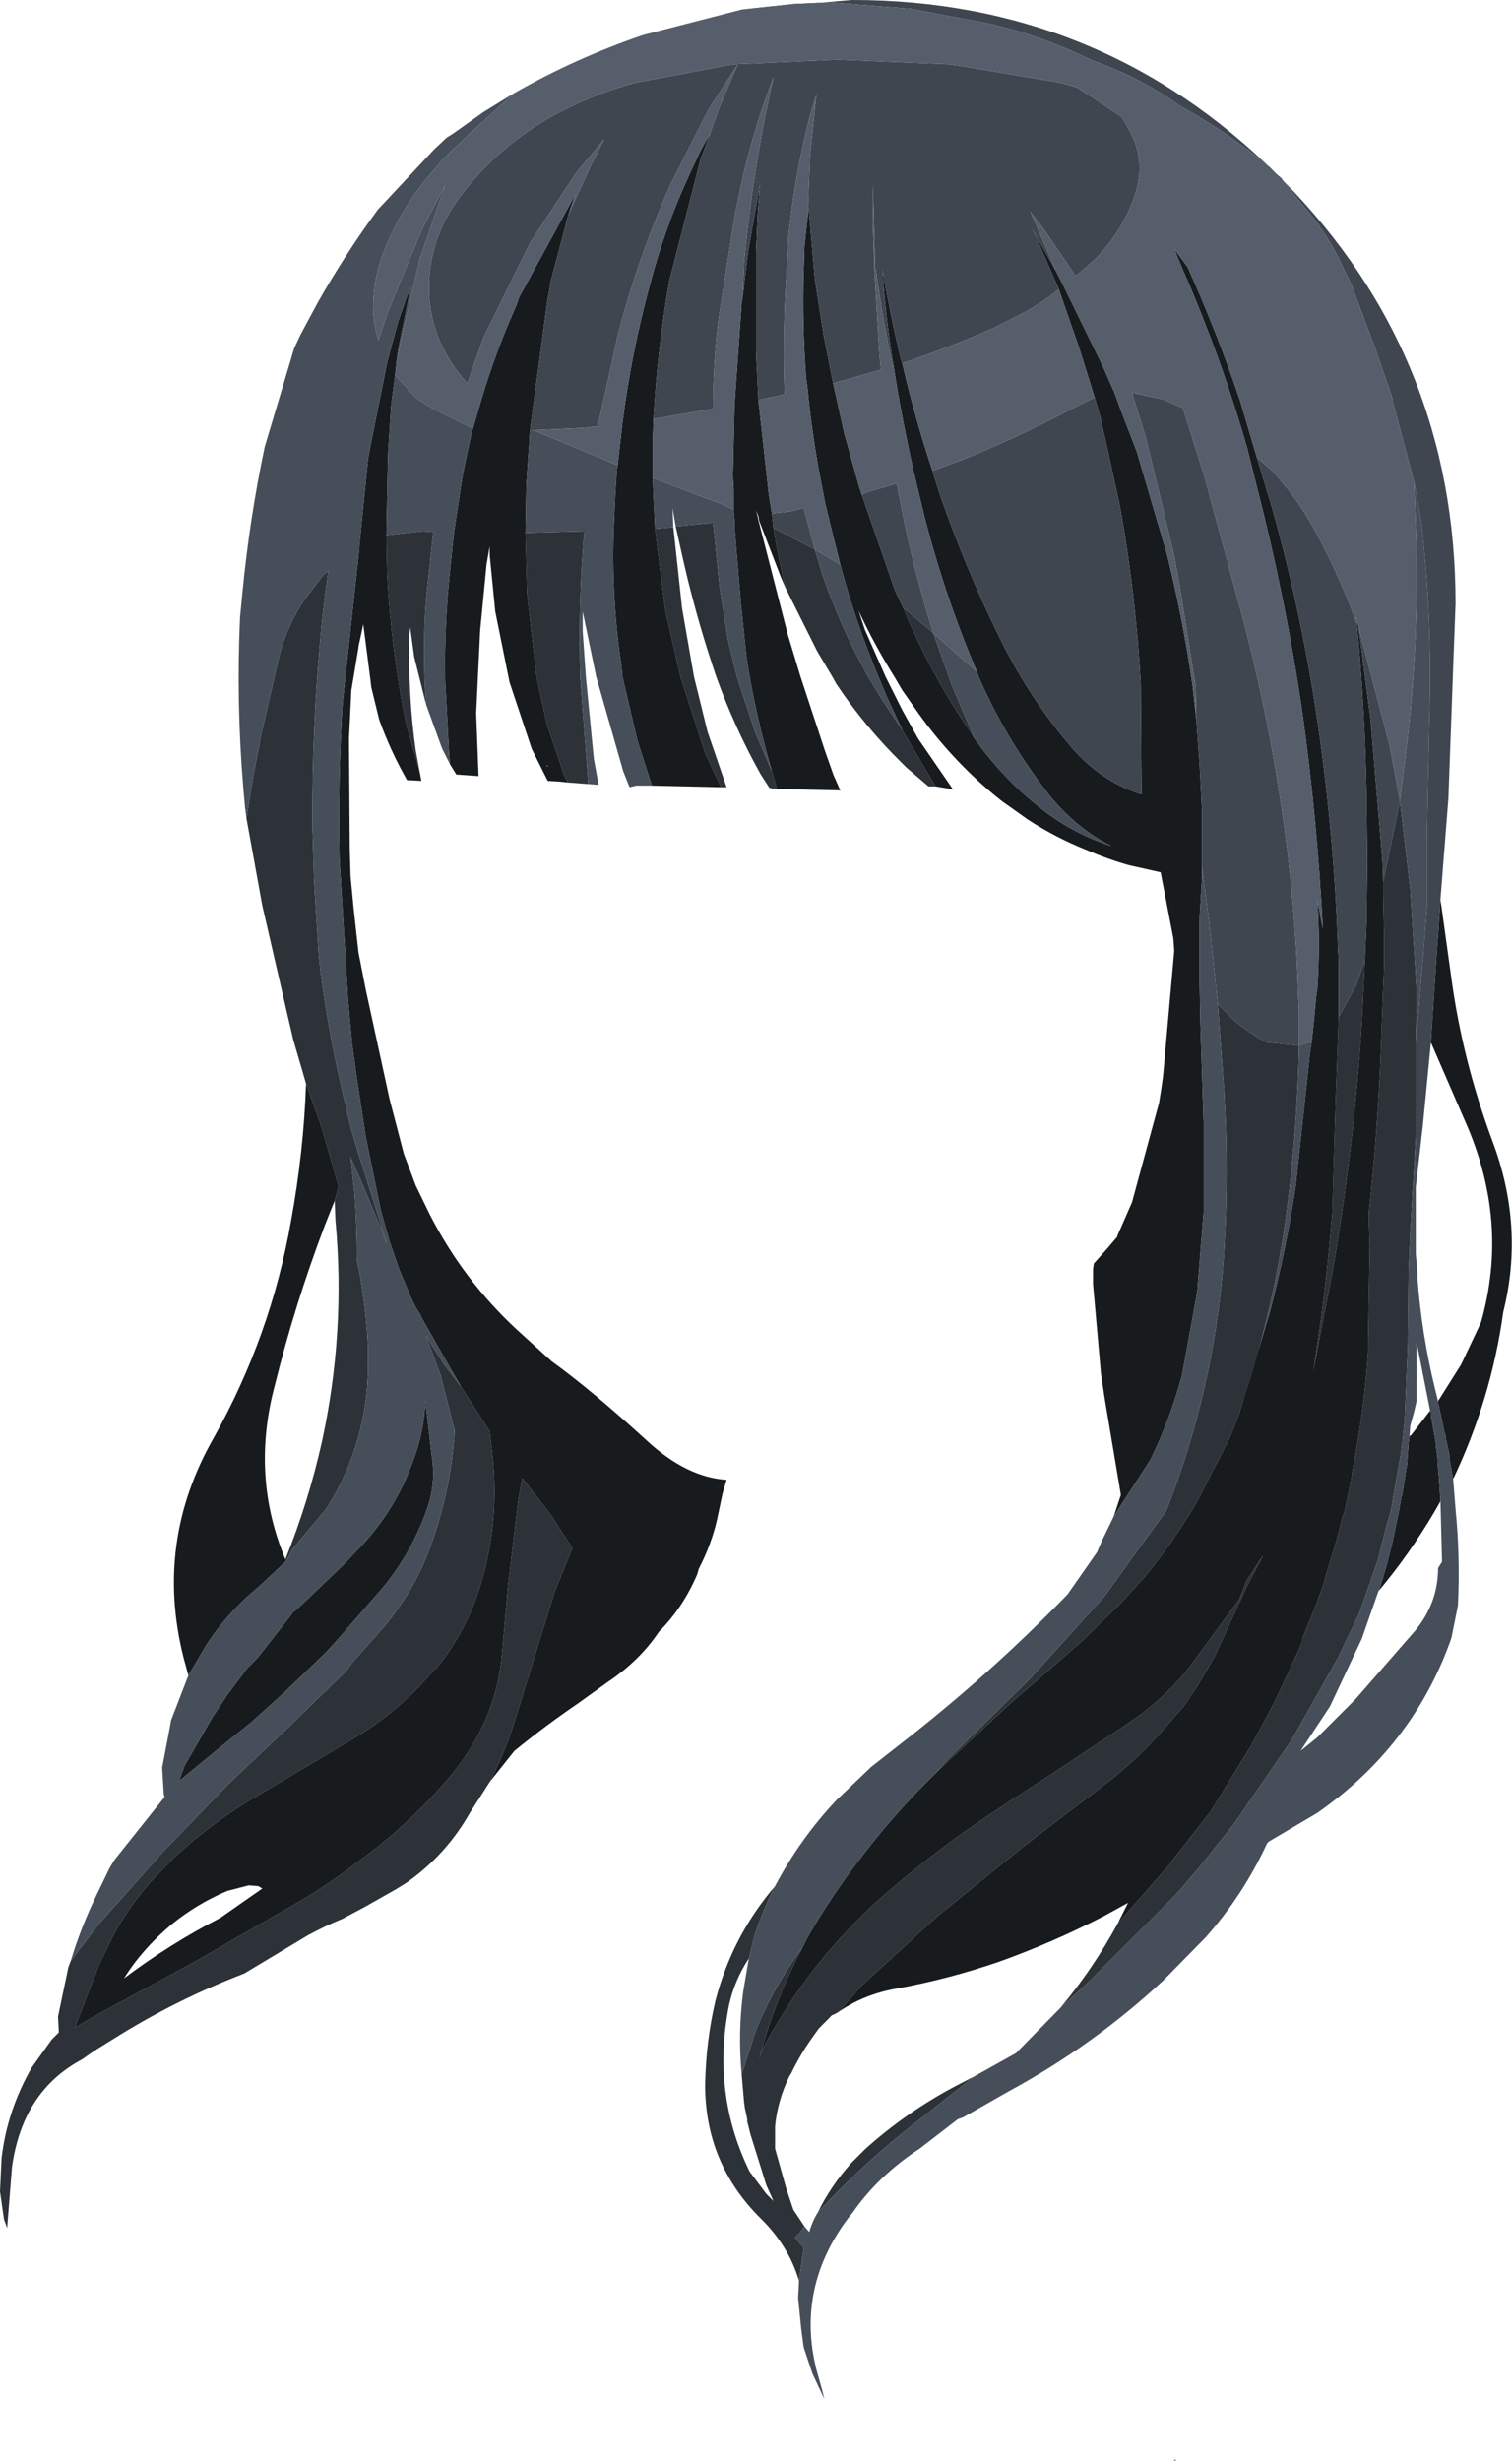 <?xml version="1.0" encoding="UTF-8" standalone="no"?>
<svg xmlns:xlink="http://www.w3.org/1999/xlink" height="154.75px" width="95.1px" xmlns="http://www.w3.org/2000/svg">
  <g transform="matrix(1.0, 0.0, 0.0, 1.0, 47.55, 77.35)">
    <path d="M26.4 77.3 L26.4 77.35 26.25 77.4 26.4 77.3" fill="#000000" fill-rule="evenodd" stroke="none"/>
    <path d="M41.5 -11.8 L41.5 -10.3 41.5 -5.85 41.15 0.2 41.05 2.45 41.0 7.2 40.8 11.95 40.65 13.35 40.6 13.65 40.55 14.15 40.3 15.5 40.05 16.95 39.95 17.6 39.65 18.6 39.1 20.8 38.7 21.9 38.65 22.1 37.9 24.2 37.7 24.6 36.6 26.9 33.7 32.05 30.05 37.35 27.85 40.1 26.7 41.45 25.9 42.3 21.0 47.2 19.15 48.9 Q21.2 46.45 22.75 43.6 L26.05 39.85 26.05 39.8 28.6 36.55 31.15 32.4 32.5 29.9 33.3 28.2 33.4 28.0 34.0 26.7 34.35 25.9 34.4 25.6 35.05 24.0 35.2 23.65 35.75 22.1 35.85 21.7 36.5 19.55 36.9 18.0 37.0 17.75 37.45 15.65 37.5 15.2 Q38.25 11.45 38.5 7.6 L38.5 7.0 38.6 1.05 38.55 -0.55 38.55 -1.15 Q39.1 -6.2 39.3 -11.3 L39.5 -16.55 39.5 -18.55 39.45 -21.15 39.45 -21.9 40.5 -27.0 41.15 -21.45 41.55 -15.15 41.55 -13.65 41.5 -11.8 M38.3 -17.0 L38.1 -12.95 Q37.6 -5.2 36.3 2.4 L35.05 8.85 Q35.85 3.9 36.25 -1.1 L36.45 -7.9 36.65 -13.4 37.75 -15.4 38.3 -17.0 M30.6 10.85 L30.35 11.65 29.8 13.05 27.75 17.05 Q26.3 19.55 24.45 21.8 L23.0 23.4 20.5 25.85 15.9 29.85 11.5 33.95 11.2 34.25 12.0 33.35 17.2 28.25 21.9 23.05 25.8 17.65 Q27.1 14.4 27.95 10.95 29.15 6.2 29.45 1.25 29.75 -3.7 29.45 -8.7 L29.05 -14.2 29.95 -13.3 Q30.8 -12.55 31.85 -11.95 L32.15 -11.8 34.15 -11.6 Q34.05 -6.45 33.4 -1.35 32.6 4.85 30.6 10.85 M3.2 44.55 L2.75 45.45 Q1.1 48.65 0.2 52.1 L0.4 51.5 Q1.85 48.8 3.75 46.35 5.65 43.95 7.95 41.9 10.55 39.65 13.3 37.7 15.85 35.95 18.45 34.3 L23.35 31.05 Q25.25 29.8 26.75 28.1 L27.25 27.5 30.4 23.2 30.85 22.05 31.9 20.45 30.9 22.35 28.85 26.8 27.75 28.7 26.9 29.95 25.8 31.2 Q24.05 33.25 21.95 34.85 L16.9 38.7 11.4 43.15 6.7 47.45 5.2 49.15 4.95 49.3 Q4.75 49.35 4.65 49.5 L4.2 49.95 4.15 50.0 3.95 50.2 3.45 50.9 Q2.75 51.9 2.2 53.05 L2.1 53.2 Q1.35 54.75 1.2 56.35 L1.2 57.75 1.9 60.25 2.35 61.6 3.05 62.65 2.7 63.1 2.45 63.35 3.0 64.0 2.7 66.05 Q2.05 63.85 0.25 62.1 -3.2 58.65 -3.2 53.75 -3.15 51.0 -2.55 48.45 -1.5 44.4 1.2 41.25 0.5 42.6 0.0 44.1 L-0.1 44.4 -0.45 45.8 Q-1.35 47.15 -1.7 48.75 -2.8 54.3 -0.4 59.2 L0.65 60.6 1.1 61.05 0.65 60.05 -0.35 56.85 -0.55 56.05 -0.55 55.9 -0.7 55.2 -0.75 54.85 -0.9 53.1 0.0 50.3 Q1.1 47.6 2.9 45.15 L3.2 44.55 M11.3 -27.9 L10.85 -27.9 9.45 -29.1 9.2 -29.35 Q6.85 -31.65 5.05 -34.35 L4.8 -34.8 3.85 -36.4 1.85 -40.4 Q1.4 -42.25 1.1 -44.15 L3.7 -42.8 4.2 -41.15 Q5.35 -37.85 7.05 -34.8 L7.9 -33.4 9.2 -31.45 9.25 -31.35 11.3 -27.9 M0.95 -27.8 L0.85 -27.8 0.3 -28.65 Q-1.35 -31.6 -2.5 -34.8 L-2.7 -35.4 Q-3.85 -38.85 -4.65 -42.45 L-5.05 -44.25 -2.95 -44.45 -2.7 -44.5 -2.3 -40.5 -1.75 -37.05 -1.2 -34.8 -0.05 -31.3 1.0 -28.85 1.3 -27.8 0.95 -27.8 M-5.2 -44.2 L-4.65 -39.1 -3.9 -34.8 -3.05 -31.35 -1.85 -27.85 -2.2 -27.85 -3.2 -30.0 -4.75 -34.8 -5.7 -38.95 -6.35 -44.1 -5.2 -44.2 M-10.55 -28.05 L-11.85 -28.15 -11.85 -28.2 -11.9 -28.3 -12.1 -28.65 -12.1 -28.7 -12.25 -29.15 -13.15 -31.8 -13.8 -34.8 -14.4 -40.05 -14.5 -43.85 -10.8 -43.95 Q-11.2 -39.35 -11.05 -34.8 L-11.05 -34.7 -10.6 -28.75 -10.55 -28.15 -10.55 -28.05 M-20.75 -33.05 L-21.5 -36.05 -21.75 -37.9 -21.8 -37.45 Q-21.9 -33.7 -21.4 -30.15 L-21.15 -28.8 -22.0 -31.8 Q-22.95 -36.5 -23.2 -41.25 L-23.25 -43.7 -20.95 -43.95 -20.3 -43.9 -20.75 -39.7 Q-21.0 -36.35 -20.75 -33.05 M-16.75 34.7 L-18.0 36.65 Q-19.5 39.3 -22.0 41.05 L-22.65 41.45 -24.5 42.5 -26.0 43.3 Q-27.1 43.75 -28.2 44.35 L-32.2 46.75 Q-36.25 48.3 -40.0 50.6 L-41.45 51.5 -41.9 51.8 -42.4 52.15 Q-46.15 54.15 -46.8 58.95 L-47.1 62.75 -47.3 62.2 -47.55 60.45 -47.45 58.35 Q-47.1 55.35 -45.55 52.65 L-44.3 50.9 -43.85 50.45 -43.9 49.45 -43.25 46.35 -43.1 45.95 -41.3 43.6 -37.3 39.1 -33.2 34.85 -31.3 33.05 -30.4 32.2 -29.55 31.4 -25.75 27.7 -25.35 27.15 -23.35 24.9 Q-21.3 22.4 -20.3 19.4 -19.15 16.05 -18.95 12.6 L-19.85 9.1 -20.75 6.65 -19.65 8.4 -19.2 9.0 -18.55 9.85 -16.75 12.65 -16.55 14.4 Q-16.2 18.05 -17.1 21.5 -17.95 24.9 -20.1 27.55 L-20.2 27.6 Q-22.4 30.25 -25.45 32.05 L-31.25 35.5 Q-34.1 37.15 -36.55 39.4 L-37.95 40.85 Q-39.5 42.55 -40.55 44.6 L-41.3 46.15 -42.85 50.15 -41.65 49.45 -35.2 45.95 -29.3 42.55 Q-27.15 41.35 -25.15 39.8 -22.0 37.55 -19.5 34.65 -17.9 32.85 -16.95 30.65 -16.2 28.85 -16.0 26.9 L-15.6 22.4 -14.95 16.95 -14.7 15.6 -12.9 17.9 -11.55 20.0 -12.65 22.7 -15.2 30.95 Q-15.8 32.85 -16.75 34.7 M-28.3 -9.2 L-28.5 -9.9 -29.1 -11.95 -29.45 -13.45 -31.05 -20.4 -32.05 -25.9 -31.6 -28.65 -31.1 -31.25 -29.95 -36.25 Q-29.4 -38.2 -28.35 -39.7 L-27.25 -41.15 -26.9 -41.45 -27.15 -39.6 -27.3 -38.25 Q-27.95 -31.75 -27.9 -25.3 L-27.8 -22.05 -27.5 -17.3 -27.4 -16.35 Q-26.85 -12.1 -25.85 -8.0 L-25.75 -7.55 -25.45 -6.3 -25.05 -4.95 -23.6 -0.4 -23.55 -0.15 -23.2 0.85 -23.35 0.55 -23.5 0.1 -24.8 -3.0 -25.2 -3.9 -25.5 -4.6 -25.25 -2.3 Q-25.1 -0.2 -25.1 1.9 L-24.9 2.85 -24.85 3.2 Q-24.5 5.3 -24.4 7.45 L-24.4 8.35 Q-24.4 11.55 -25.45 14.35 -26.05 16.0 -27.05 17.55 L-29.15 20.05 -29.55 20.8 -29.6 20.7 Q-28.15 17.1 -27.3 13.3 -25.8 6.4 -26.45 -0.6 L-26.5 -1.85 -26.25 -2.75 -26.7 -4.3 -27.0 -5.35 -27.4 -6.7 -28.3 -9.2 M-14.2 -50.4 L-14.0 -50.3 -14.2 -50.3 -14.2 -50.4 M13.75 -30.9 L13.3 -31.6 Q10.9 -35.15 9.25 -39.15 L11.15 -37.55 12.3 -34.3 13.75 -30.9 M3.9 61.75 Q4.7 60.1 6.0 58.65 L6.85 57.8 Q9.4 55.5 12.5 53.85 L13.75 53.2 9.55 56.5 Q6.55 58.9 3.9 61.75" fill="#2c3238" fill-rule="evenodd" stroke="none"/>
    <path d="M42.45 -11.8 L42.55 -13.4 42.85 -17.95 42.9 -18.55 43.05 -20.8 43.75 -15.75 Q44.45 -10.65 46.3 -5.65 48.35 -0.25 47.0 5.15 46.25 10.6 43.85 15.65 L43.75 15.1 43.65 14.6 43.6 14.05 43.55 13.85 43.4 13.15 43.4 13.0 43.3 12.7 42.95 11.05 42.9 10.85 42.9 10.75 44.35 8.45 45.6 5.8 Q47.4 -0.55 44.6 -6.85 L42.45 -11.8 M37.9 -37.9 L38.65 -32.15 39.4 -23.2 39.45 -21.9 39.45 -21.15 39.5 -18.55 39.5 -16.55 39.3 -11.3 Q39.1 -6.2 38.55 -1.15 L38.55 -0.55 38.6 1.05 38.5 7.0 38.5 7.6 Q38.25 11.45 37.5 15.2 L37.45 15.65 37.0 17.75 36.9 18.0 36.5 19.55 35.85 21.7 35.75 22.1 35.2 23.65 35.05 24.0 34.4 25.6 34.35 25.9 34.0 26.7 33.4 28.0 33.3 28.2 32.5 29.9 31.15 32.4 28.6 36.55 26.05 39.8 26.05 39.85 22.75 43.6 23.4 42.3 21.85 43.15 Q18.65 44.8 15.3 46.0 12.1 47.1 8.8 47.7 6.8 48.05 5.2 49.15 L6.7 47.45 11.4 43.15 16.9 38.7 21.95 34.85 Q24.05 33.25 25.8 31.2 L26.9 29.95 27.75 28.7 28.85 26.8 30.9 22.35 31.9 20.45 30.85 22.05 30.4 23.2 27.25 27.5 26.75 28.1 Q25.25 29.8 23.35 31.05 L18.45 34.3 Q15.85 35.95 13.3 37.7 10.55 39.65 7.95 41.9 5.65 43.95 3.75 46.35 1.85 48.8 0.4 51.5 L0.2 52.1 Q1.1 48.65 2.75 45.45 L3.2 44.55 Q4.8 41.75 6.8 39.2 8.8 36.6 11.2 34.25 L11.5 33.95 15.9 29.85 20.5 25.85 23.0 23.4 24.45 21.8 Q26.3 19.55 27.75 17.05 L29.8 13.05 30.35 11.65 30.6 10.85 32.35 5.05 Q33.35 1.2 33.95 -2.8 L34.85 -11.2 34.95 -11.85 35.05 -12.75 35.25 -14.85 35.3 -15.1 Q35.5 -18.0 35.3 -20.8 L35.65 -18.95 Q35.3 -25.85 34.35 -32.65 33.3 -39.75 31.5 -46.75 L30.9 -49.15 Q29.25 -54.9 26.8 -60.5 L26.3 -61.7 26.6 -61.3 27.15 -60.55 Q29.0 -56.45 30.45 -52.15 L31.5 -48.6 32.45 -45.45 Q34.35 -38.7 35.35 -31.75 36.35 -24.9 36.6 -17.85 L36.65 -16.85 36.65 -13.4 36.45 -7.9 36.25 -1.1 Q35.85 3.9 35.05 8.85 L36.3 2.4 Q37.6 -5.2 38.1 -12.95 L38.3 -17.0 38.4 -19.35 38.4 -19.6 38.45 -23.1 38.4 -27.45 Q38.3 -32.7 37.8 -38.1 L37.75 -38.6 37.9 -37.9 M22.5 18.0 L22.95 16.65 21.95 10.7 21.7 9.05 21.2 3.4 21.2 3.25 21.2 2.65 21.2 2.45 21.25 2.1 22.1 1.15 22.65 0.5 22.7 0.45 22.75 0.3 22.95 -0.15 23.65 -1.75 25.35 -8.0 25.5 -8.95 25.6 -9.65 26.3 -17.5 26.3 -17.65 26.25 -18.35 25.45 -22.5 23.9 -22.85 23.45 -22.95 Q22.05 -23.35 20.8 -23.9 18.8 -24.7 17.05 -25.85 L16.0 -26.6 15.5 -26.95 15.0 -27.35 Q12.3 -29.6 10.25 -32.45 L9.2 -33.95 8.7 -34.8 Q7.45 -36.8 6.45 -38.95 L6.85 -37.75 8.15 -34.8 9.2 -32.7 10.2 -30.9 12.4 -27.7 12.2 -27.75 11.3 -27.9 9.25 -31.35 9.2 -31.45 8.2 -33.6 7.7 -34.8 Q6.25 -38.25 5.3 -41.85 L4.9 -43.45 4.35 -45.7 4.2 -46.5 Q3.55 -49.7 3.25 -52.85 L3.15 -53.6 Q2.9 -56.95 3.0 -60.3 L3.05 -61.9 3.25 -63.75 3.3 -64.4 3.7 -59.8 4.25 -56.3 4.85 -53.25 5.55 -50.1 6.5 -46.7 6.65 -46.25 8.75 -40.2 9.25 -39.15 Q10.9 -35.15 13.3 -31.6 L13.75 -30.9 Q15.7 -28.15 18.4 -26.15 20.2 -24.85 22.35 -24.15 20.1 -25.3 18.45 -27.35 15.75 -30.8 14.0 -34.8 L13.9 -35.1 Q11.9 -39.8 10.6 -44.85 L10.0 -47.35 Q9.2 -50.8 8.65 -54.35 8.15 -57.35 7.95 -60.4 L7.9 -60.7 7.95 -60.4 Q8.45 -57.55 9.1 -54.8 L9.2 -54.5 Q10.0 -51.05 11.1 -47.75 L11.55 -46.3 Q13.15 -41.7 15.25 -37.4 17.05 -33.7 19.6 -30.65 21.55 -28.25 24.25 -27.4 L24.2 -34.35 Q23.9 -39.8 22.95 -45.2 L22.85 -45.7 22.2 -48.7 21.65 -51.15 21.3 -52.35 20.35 -55.4 19.05 -59.15 17.6 -62.5 17.35 -63.0 18.9 -60.25 19.35 -59.35 21.8 -54.35 22.55 -52.65 22.95 -51.55 23.95 -48.95 25.85 -42.5 Q26.85 -38.45 27.45 -34.3 L27.7 -32.05 27.9 -29.3 28.05 -26.4 28.05 -23.2 28.05 -22.85 28.05 -22.15 27.9 -19.65 27.9 -19.4 27.9 -15.6 27.95 -12.95 28.15 -6.8 28.15 -1.1 27.75 3.9 26.8 9.1 Q26.05 11.9 24.8 14.45 L22.5 18.0 M1.85 -40.4 L1.55 -41.1 0.2 -44.6 0.15 -44.9 0.0 -45.25 0.1 -44.9 0.15 -44.65 2.0 -37.45 2.8 -34.8 4.35 -30.1 4.9 -28.55 4.75 -28.9 5.3 -27.65 1.0 -27.75 0.95 -27.8 1.3 -27.8 1.0 -28.85 Q0.15 -31.75 -0.4 -34.8 L-0.45 -35.1 -0.6 -36.05 -0.95 -39.4 -1.35 -44.2 -1.35 -44.65 -1.4 -45.15 -1.4 -45.3 -1.4 -46.2 -1.4 -46.55 -1.45 -47.4 -1.35 -51.9 -0.9 -58.3 -0.85 -58.6 -0.5 -61.5 0.25 -65.75 0.1 -63.8 0.0 -61.5 0.0 -55.25 0.15 -52.2 0.8 -46.3 1.0 -45.05 1.05 -44.6 1.1 -44.15 Q1.4 -42.25 1.85 -40.4 M-2.2 -27.85 L-6.5 -27.95 -6.55 -27.95 -7.45 -30.75 -8.4 -34.8 -8.45 -35.4 Q-9.1 -39.65 -8.95 -44.0 L-8.85 -46.25 -8.75 -47.85 -8.7 -48.1 -8.4 -50.75 Q-7.85 -55.1 -6.7 -59.35 -5.75 -63.0 -4.2 -66.35 L-3.5 -67.85 -2.9 -68.95 -3.05 -68.5 -3.2 -68.1 -3.5 -67.3 -3.75 -66.3 -5.45 -59.7 Q-6.2 -55.4 -6.45 -51.0 L-6.5 -49.55 -6.5 -47.3 -6.45 -46.15 -6.35 -44.1 -5.7 -38.95 -4.75 -34.8 -3.2 -30.0 -2.2 -27.85 M-11.85 -28.15 L-12.3 -28.2 -13.1 -28.25 -14.1 -30.25 -15.5 -34.45 -16.4 -38.9 -16.75 -42.45 -16.75 -43.0 -16.95 -41.85 -17.35 -37.7 -17.6 -32.5 -17.45 -28.55 -18.85 -28.65 -19.25 -29.3 -19.3 -29.9 -19.55 -34.55 -19.55 -34.8 Q-19.6 -38.15 -19.25 -41.4 L-19.0 -43.85 -18.45 -47.45 -18.3 -48.2 -17.85 -50.3 -17.8 -50.4 -17.7 -50.75 -17.25 -52.3 Q-16.35 -55.3 -15.05 -58.2 L-14.9 -58.65 -11.35 -65.15 -11.8 -63.85 -12.9 -59.7 -13.15 -58.25 -14.2 -50.4 -14.2 -50.3 -14.25 -49.95 -14.25 -49.75 -14.25 -49.7 -14.45 -46.85 -14.5 -43.85 -14.4 -40.05 -13.8 -34.8 -13.15 -31.8 -12.25 -29.15 -12.1 -28.7 -12.1 -28.65 -11.9 -28.3 -11.85 -28.2 -11.85 -28.15 M-21.15 -28.8 L-21.05 -28.25 -21.95 -28.3 Q-23.0 -30.15 -23.7 -32.1 L-24.2 -34.15 -24.25 -34.6 -24.7 -38.1 -25.0 -36.7 -25.0 -36.65 -25.45 -33.95 -25.6 -30.9 -25.55 -23.9 -25.5 -22.25 -25.3 -20.15 -25.0 -17.45 -24.55 -15.15 -23.05 -8.25 -22.15 -4.8 -21.4 -2.8 -20.55 -1.05 Q-18.45 3.1 -15.05 6.25 L-12.85 8.25 Q-10.35 10.05 -6.85 13.25 -4.35 15.55 -1.85 15.7 L-2.1 16.55 -2.45 18.2 Q-2.8 19.75 -3.6 21.3 L-3.7 21.65 Q-4.6 23.75 -6.1 25.25 -7.3 27.05 -9.3 28.4 L-11.25 29.8 Q-13.3 31.2 -15.2 32.75 L-16.75 34.7 Q-15.8 32.85 -15.2 30.95 L-12.65 22.7 -11.55 20.0 -12.9 17.9 -14.7 15.6 -14.95 16.95 -15.6 22.4 -16.0 26.9 Q-16.2 28.85 -16.95 30.65 -17.9 32.85 -19.5 34.65 -22.0 37.55 -25.15 39.8 -27.15 41.35 -29.3 42.55 L-35.2 45.95 -41.65 49.45 -42.85 50.15 -41.3 46.15 -40.55 44.6 Q-39.5 42.55 -37.95 40.85 L-36.55 39.4 Q-34.1 37.15 -31.25 35.5 L-25.45 32.05 Q-22.4 30.25 -20.2 27.6 L-20.1 27.55 Q-17.95 24.9 -17.1 21.5 -16.2 18.05 -16.55 14.4 L-16.75 12.65 -18.55 9.85 -19.3 8.55 -20.95 5.65 -21.15 5.25 -21.35 4.95 -21.65 4.35 -22.45 2.45 -23.05 0.7 -23.6 -1.25 -24.55 -5.9 -24.95 -8.55 -25.1 -9.5 -25.4 -11.7 -25.65 -14.4 -26.2 -23.4 Q-26.3 -28.25 -26.0 -33.15 L-24.95 -42.85 -24.95 -43.0 -24.4 -48.5 -24.3 -49.05 -23.2 -54.55 -22.95 -55.5 -22.5 -57.15 -22.05 -58.45 -21.7 -59.35 -22.45 -55.65 -22.6 -54.7 -22.7 -53.75 -22.95 -51.85 -23.15 -48.7 -23.25 -43.7 -23.2 -41.25 Q-22.95 -36.5 -22.0 -31.8 L-21.15 -28.8 M-35.7 28.0 L-36.0 26.9 Q-37.85 19.6 -34.1 13.05 -30.5 6.6 -29.25 -0.55 -28.45 -4.9 -28.3 -9.2 L-27.4 -6.7 -27.0 -5.35 -26.7 -4.3 -26.25 -2.75 -26.5 -1.85 -27.1 -0.35 Q-29.0 4.65 -30.25 9.7 -31.8 15.45 -29.6 20.7 L-29.55 20.8 -29.65 20.9 -29.75 21.0 -30.5 21.7 -31.25 22.4 Q-33.2 24.0 -34.55 26.05 L-35.7 28.0 M42.4 11.35 L42.45 11.45 42.45 11.65 42.75 13.35 42.8 13.9 42.85 14.15 42.9 15.0 42.95 15.55 43.0 16.3 43.05 17.05 42.65 17.75 Q41.05 20.45 39.15 22.7 L39.3 22.3 39.7 20.95 40.05 19.55 40.45 17.6 40.6 16.75 40.65 16.65 40.9 15.0 40.95 14.75 41.05 13.35 41.1 13.0 41.1 12.95 41.2 12.9 42.4 11.35 M-13.15 -29.15 L-13.1 -29.15 -13.15 -29.25 -13.15 -29.15 M-20.8 10.7 L-20.4 14.15 Q-20.1 16.0 -20.75 17.7 -21.7 20.3 -23.4 22.4 L-26.45 25.9 -27.1 26.6 -29.7 29.1 -31.75 30.95 -33.0 31.95 -33.55 32.4 -36.3 34.65 -35.95 33.7 -34.2 30.65 -33.2 29.15 -32.0 27.55 -31.85 27.4 -31.35 26.9 -29.2 24.15 -29.15 24.05 -28.95 23.9 -28.3 23.3 -26.0 21.1 -25.0 20.05 Q-22.7 17.65 -21.6 14.6 -20.85 12.65 -20.8 10.7 M-31.9 41.2 L-33.25 41.55 Q-35.15 42.35 -36.75 43.65 -38.6 45.2 -39.75 47.05 -36.9 44.9 -33.7 43.25 L-31.05 41.4 -31.3 41.25 -31.9 41.2" fill="#171b1e" fill-rule="evenodd" stroke="none"/>
    <path d="M41.5 -11.8 L41.65 -13.45 41.75 -14.75 41.95 -17.05 42.2 -20.35 42.2 -24.7 42.25 -27.55 42.35 -31.9 Q42.55 -37.8 41.95 -43.55 L41.85 -44.5 41.4 -47.0 40.05 -52.1 40.05 -52.15 40.05 -52.25 39.0 -55.3 37.45 -59.45 36.6 -61.2 Q35.65 -63.05 34.3 -64.55 L33.15 -66.0 Q44.0 -55.0 44.0 -39.4 L43.85 -35.4 43.55 -27.15 43.05 -20.8 42.9 -18.55 42.85 -17.95 42.55 -13.4 42.45 -11.8 41.95 -6.65 41.5 -2.7 41.5 -3.2 41.5 -3.45 41.5 -5.7 41.5 -5.85 41.5 -10.3 41.5 -11.8 M39.45 -21.9 L39.4 -23.2 38.65 -32.15 37.9 -37.9 39.85 -30.5 40.5 -27.0 39.45 -21.9 M37.8 -38.1 Q38.3 -32.7 38.4 -27.45 L38.45 -23.1 38.4 -19.6 38.4 -19.35 38.3 -17.0 37.75 -15.4 36.65 -13.4 36.65 -16.85 36.6 -17.85 Q36.35 -24.9 35.35 -31.75 34.35 -38.7 32.45 -45.45 L31.5 -48.6 32.4 -47.8 Q34.05 -46.05 35.15 -44.0 36.65 -41.25 37.75 -38.25 L37.8 -38.1 M-0.9 -76.75 L6.05 -77.35 Q21.7 -77.35 32.75 -66.4 L32.3 -66.85 Q29.65 -69.05 26.65 -70.7 24.15 -72.5 21.15 -73.55 18.8 -74.7 16.3 -75.45 L14.75 -75.85 9.7 -76.8 4.65 -77.2 4.45 -77.2 2.4 -77.1 -0.9 -76.75 M-3.05 -68.5 L-2.3 -70.6 -1.15 -73.3 -3.0 -70.45 -5.4 -65.7 -5.75 -64.9 Q-7.5 -60.8 -8.65 -56.45 L-9.95 -50.55 -10.75 -50.45 -14.0 -50.3 -14.2 -50.4 -13.15 -58.25 -12.9 -59.7 -11.8 -63.85 -10.4 -66.9 -9.55 -68.6 -11.3 -66.5 -14.2 -62.1 -17.15 -56.1 -18.1 -53.4 -18.15 -53.25 -18.2 -53.3 -18.25 -53.35 Q-20.35 -55.75 -20.55 -58.65 -20.75 -62.15 -18.6 -65.0 -16.3 -68.05 -12.9 -70.0 -10.35 -71.4 -7.6 -72.15 L-1.45 -73.3 5.15 -73.6 12.25 -73.3 19.15 -72.15 20.2 -71.85 23.0 -70.0 23.55 -69.05 Q24.55 -67.1 23.8 -65.0 22.9 -62.35 20.65 -60.45 L20.1 -60.0 18.1 -62.95 17.25 -64.05 18.9 -60.25 17.35 -63.0 17.6 -62.5 19.05 -59.15 Q18.1 -58.4 17.05 -57.8 L15.0 -56.75 Q12.15 -55.5 9.2 -54.5 L9.1 -54.8 Q8.45 -57.55 7.95 -60.4 L7.9 -60.7 7.95 -60.4 Q8.15 -57.35 8.65 -54.35 L8.6 -54.3 Q7.95 -57.3 7.55 -60.35 L7.5 -60.45 7.35 -65.75 7.35 -63.3 7.45 -60.3 7.75 -55.25 7.85 -54.1 7.5 -54.0 4.85 -53.25 4.25 -56.3 3.7 -59.8 3.3 -64.4 3.25 -63.75 3.4 -67.6 3.8 -71.4 3.4 -70.1 Q2.45 -66.4 2.05 -62.6 L2.0 -61.35 Q1.65 -56.95 1.8 -52.55 L0.15 -52.2 0.0 -55.25 0.0 -61.5 0.1 -63.8 0.25 -65.75 -0.5 -61.5 -0.85 -58.6 -0.75 -60.9 -0.65 -61.85 Q-0.2 -66.15 0.65 -70.4 L1.1 -72.5 Q-0.05 -69.5 -0.8 -66.35 L-1.3 -64.0 -2.35 -57.35 Q-2.7 -54.5 -2.7 -51.65 L-6.45 -51.0 Q-6.2 -55.4 -5.45 -59.7 L-3.75 -66.3 -3.5 -67.3 -3.2 -68.1 -3.05 -68.5 M27.7 -32.05 L27.65 -34.2 26.65 -40.5 26.35 -42.15 26.2 -42.85 24.5 -49.9 24.2 -50.85 23.65 -52.65 23.7 -52.65 25.55 -52.25 26.85 -51.7 28.2 -47.4 30.6 -38.55 Q32.0 -33.25 32.85 -27.9 33.9 -21.35 34.1 -14.85 L34.15 -13.8 34.15 -11.6 32.15 -11.8 31.85 -11.95 Q30.8 -12.55 29.95 -13.3 L29.05 -14.2 28.5 -19.4 28.05 -22.85 28.05 -23.2 28.05 -26.4 27.9 -29.3 27.7 -32.05 M21.3 -52.35 L21.65 -51.15 22.2 -48.7 22.85 -45.7 22.95 -45.2 Q23.9 -39.8 24.2 -34.35 L24.25 -27.4 Q21.55 -28.25 19.6 -30.65 17.05 -33.7 15.25 -37.4 13.15 -41.7 11.55 -46.3 L11.1 -47.75 12.75 -48.35 Q16.15 -49.7 19.4 -51.4 L20.55 -52.0 21.3 -52.35 M6.65 -46.25 L7.0 -46.4 8.85 -46.95 9.3 -44.65 Q10.05 -41.05 11.15 -37.55 L9.25 -39.15 8.75 -40.2 6.65 -46.25 M1.1 -44.15 L1.05 -44.6 1.0 -45.05 2.2 -45.2 3.0 -45.4 3.7 -42.8 1.1 -44.15" fill="#3f4650" fill-rule="evenodd" stroke="none"/>
    <path d="M41.4 -47.0 L41.85 -44.5 41.95 -43.55 Q42.55 -37.8 42.35 -31.9 L42.25 -27.55 42.2 -24.7 42.2 -20.35 41.95 -17.05 41.75 -14.75 41.65 -13.45 41.5 -11.8 41.55 -13.65 41.55 -15.15 41.15 -21.45 40.5 -27.0 41.0 -31.05 Q41.65 -36.95 41.55 -42.9 L41.4 -47.0 M41.5 -5.85 L41.5 -5.7 41.5 -3.45 41.5 -3.2 41.5 -2.7 41.5 -0.3 41.5 1.5 41.6 2.6 41.6 2.95 Q41.85 6.45 42.7 9.95 L42.9 10.75 42.9 10.85 42.95 11.05 43.3 12.7 43.4 13.0 43.4 13.15 43.55 13.85 43.6 14.05 43.65 14.6 43.75 15.1 43.85 15.65 44.0 17.55 Q44.3 20.6 44.15 23.6 L43.75 25.6 43.65 25.9 Q41.25 32.5 35.3 36.65 L32.25 38.45 32.15 38.55 Q30.65 41.8 28.3 44.45 L25.65 47.15 Q21.25 51.25 15.9 54.15 L13.0 55.8 12.7 55.9 10.3 57.75 Q7.7 59.45 6.1 61.75 5.35 62.65 4.75 63.75 2.75 67.45 3.8 71.65 L4.15 72.9 4.3 73.5 3.55 71.9 3.0 70.25 2.85 69.15 2.65 67.15 2.7 66.15 2.7 66.05 3.0 64.0 2.45 63.35 2.7 63.1 3.05 62.65 3.35 63.0 Q3.55 62.3 3.9 61.75 6.55 58.9 9.55 56.5 L13.75 53.2 16.35 51.75 19.15 48.9 21.0 47.2 25.9 42.3 26.7 41.45 27.85 40.1 30.05 37.35 33.7 32.05 36.6 26.9 37.7 24.6 37.9 24.2 38.65 22.1 38.7 21.9 39.1 20.8 39.65 18.6 39.95 17.6 40.05 16.95 40.3 15.5 40.55 14.15 40.6 13.65 40.65 13.35 40.8 11.95 41.0 7.2 41.05 2.45 41.15 0.2 41.5 -5.85 M34.95 -11.85 L34.85 -11.2 33.95 -2.8 Q33.35 1.2 32.35 5.05 L30.6 10.85 Q32.6 4.85 33.4 -1.35 34.05 -6.45 34.15 -11.6 L34.95 -11.85 M11.2 34.25 Q8.8 36.6 6.8 39.2 4.8 41.75 3.2 44.55 L2.9 45.15 Q1.1 47.6 0.0 50.3 L-0.9 53.1 Q-1.15 50.5 -0.8 47.85 L-0.45 45.8 -0.1 44.4 0.0 44.1 Q0.5 42.6 1.2 41.25 2.75 38.3 5.05 35.85 L7.25 33.75 9.1 32.3 Q14.65 28.0 19.6 22.9 L21.45 20.25 21.75 19.55 22.5 18.0 24.8 14.45 Q26.05 11.9 26.8 9.1 L27.75 3.9 28.15 -1.1 28.15 -6.8 27.95 -12.95 27.9 -15.6 27.9 -19.4 27.9 -19.65 28.05 -22.15 28.05 -22.85 28.5 -19.4 29.05 -14.2 29.45 -8.7 Q29.75 -3.7 29.45 1.25 29.15 6.2 27.95 10.95 27.1 14.4 25.8 17.65 L21.9 23.05 17.2 28.25 12.0 33.35 11.2 34.25 M-5.05 -44.25 L-5.25 -45.4 -5.2 -44.2 -6.35 -44.1 -6.45 -46.15 -6.5 -47.3 -3.1 -46.0 -2.4 -45.75 -1.8 -45.5 -1.5 -45.35 -1.4 -45.3 -1.4 -45.15 -1.35 -44.65 -1.35 -44.2 -0.95 -39.4 -0.6 -36.05 -0.45 -35.1 -0.4 -34.8 Q0.15 -31.75 1.0 -28.85 L-0.05 -31.3 -1.2 -34.8 -1.75 -37.05 -2.3 -40.5 -2.7 -44.5 -2.95 -44.45 -5.05 -44.25 M-6.55 -27.95 L-7.55 -27.95 -7.95 -27.85 -8.35 -28.85 -10.05 -34.8 -10.9 -38.9 -10.9 -37.65 -10.7 -34.8 -10.2 -29.65 -9.9 -28.0 -10.55 -28.05 -10.55 -28.15 -10.6 -28.75 -11.05 -34.7 -11.05 -34.8 Q-11.2 -39.35 -10.8 -43.95 L-14.5 -43.85 -14.45 -46.85 -14.25 -49.7 -14.25 -49.75 -14.25 -49.95 -14.2 -50.3 -14.0 -50.3 -8.7 -48.1 -8.75 -47.85 -8.85 -46.25 -8.95 -44.0 Q-9.1 -39.65 -8.45 -35.4 L-8.4 -34.8 -7.45 -30.75 -6.55 -27.95 M-19.25 -29.3 L-19.3 -29.4 -19.75 -30.3 -20.75 -33.05 Q-21.0 -36.35 -20.75 -39.7 L-20.3 -43.9 -20.95 -43.95 -23.25 -43.7 -23.15 -48.7 -22.95 -51.85 -22.7 -53.75 -21.35 -52.3 -20.4 -51.7 -18.2 -50.6 -17.8 -50.4 -17.85 -50.3 -18.3 -48.2 -18.45 -47.45 -19.0 -43.85 -19.25 -41.4 Q-19.6 -38.15 -19.55 -34.8 L-19.55 -34.55 -19.3 -29.9 -19.25 -29.3 M-43.1 45.95 Q-42.45 43.8 -41.45 41.75 L-40.65 40.1 -40.35 39.6 -37.2 35.65 -37.25 35.45 -37.35 33.8 -36.8 30.9 -36.8 30.85 -35.7 28.0 -34.55 26.05 Q-33.2 24.0 -31.25 22.4 L-30.5 21.7 -29.75 21.0 -29.65 20.9 -29.55 20.8 -29.15 20.05 -27.05 17.55 Q-26.05 16.0 -25.45 14.35 -24.4 11.55 -24.4 8.35 L-24.4 7.45 Q-24.5 5.3 -24.85 3.2 L-24.9 2.85 -25.1 1.9 Q-25.1 -0.2 -25.25 -2.3 L-25.5 -4.6 -25.2 -3.9 -24.8 -3.0 -23.5 0.1 -23.35 0.55 -23.2 0.85 -23.55 -0.15 -23.6 -0.4 -25.05 -4.95 -25.45 -6.3 -25.75 -7.55 -25.85 -8.0 Q-26.85 -12.1 -27.4 -16.35 L-27.5 -17.3 -27.8 -22.05 -27.9 -25.3 Q-27.95 -31.75 -27.3 -38.25 L-27.15 -39.6 -26.9 -41.45 -27.25 -41.15 -28.35 -39.7 Q-29.4 -38.2 -29.95 -36.25 L-31.1 -31.25 -31.6 -28.65 -32.05 -25.9 -32.15 -26.7 -32.25 -27.85 Q-32.7 -33.2 -32.45 -38.55 L-32.3 -40.1 Q-31.85 -44.75 -30.9 -49.25 L-29.3 -54.6 -29.05 -55.45 -28.65 -56.3 -27.55 -58.35 Q-25.85 -61.35 -23.8 -64.15 L-20.25 -67.95 -19.45 -68.7 -19.05 -68.95 -17.5 -70.05 -17.15 -70.3 -15.2 -71.5 -17.95 -69.0 -19.75 -67.3 -19.95 -67.0 Q-22.2 -64.6 -23.4 -61.55 -24.55 -58.5 -23.75 -55.95 L-23.15 -57.75 -21.0 -62.95 -19.55 -65.7 -21.15 -61.05 -22.4 -55.65 -22.6 -54.7 -22.45 -55.65 -21.7 -59.35 -22.05 -58.45 -22.5 -57.15 -22.95 -55.5 -23.2 -54.55 -24.3 -49.05 -24.4 -48.5 -24.95 -43.0 -24.95 -42.85 -26.0 -33.15 Q-26.3 -28.25 -26.2 -23.4 L-25.65 -14.4 -25.4 -11.7 -25.1 -9.5 -24.95 -8.55 -24.55 -5.9 -23.6 -1.25 -23.05 0.7 -22.45 2.45 -21.65 4.35 -21.35 4.95 -21.15 5.25 -20.95 5.65 -19.3 8.55 -18.55 9.85 -19.2 9.0 -19.65 8.4 -20.75 6.65 -19.85 9.1 -18.95 12.6 Q-19.15 16.05 -20.3 19.4 -21.3 22.4 -23.35 24.9 L-25.35 27.15 -25.75 27.7 -29.55 31.4 -30.4 32.2 -31.3 33.05 -33.2 34.85 -37.3 39.1 -41.3 43.6 -43.1 45.95 M42.4 11.35 L41.55 7.05 41.55 8.4 41.55 9.8 41.55 9.9 41.55 10.75 41.4 11.4 41.15 12.3 41.1 12.95 41.1 13.0 41.05 13.35 40.95 14.75 40.9 15.0 40.65 16.65 40.6 16.75 40.45 17.6 40.05 19.55 39.7 20.95 39.3 22.3 39.15 22.7 38.1 25.7 36.1 29.95 34.25 32.75 35.3 31.9 37.7 29.5 38.05 29.1 41.45 25.2 Q42.9 23.45 42.9 21.25 L43.15 20.85 43.05 17.05 43.0 16.3 42.95 15.55 42.9 15.0 42.85 14.15 42.8 13.9 42.75 13.35 42.45 11.65 42.45 11.45 42.4 11.35 M5.3 -41.85 Q6.25 -38.25 7.7 -34.8 L8.2 -33.6 9.2 -31.45 9.25 -31.35 9.2 -31.45 7.9 -33.4 7.05 -34.8 Q5.35 -37.85 4.2 -41.15 L3.7 -42.8 5.3 -41.85 M11.15 -37.55 L12.95 -35.95 13.9 -35.1 14.0 -34.8 Q15.75 -30.8 18.45 -27.35 20.1 -25.3 22.35 -24.15 20.2 -24.85 18.4 -26.15 15.7 -28.15 13.75 -30.9 L12.3 -34.3 11.15 -37.55 M-20.8 10.7 Q-20.85 12.65 -21.6 14.6 -22.7 17.65 -25.0 20.05 L-26.0 21.1 -28.3 23.3 -28.95 23.9 -29.15 24.05 -29.2 24.15 -31.35 26.9 -31.85 27.4 -32.0 27.55 -33.2 29.15 -34.2 30.65 -35.95 33.7 -36.3 34.65 -33.55 32.4 -33.0 31.95 -31.75 30.95 -29.7 29.1 -27.1 26.6 -26.45 25.9 -23.4 22.4 Q-21.7 20.3 -20.75 17.7 -20.1 16.0 -20.4 14.15 L-20.8 10.7" fill="#464e59" fill-rule="evenodd" stroke="none"/>
    <path d="M33.15 -66.0 L34.3 -64.55 Q35.65 -63.05 36.6 -61.2 L37.45 -59.45 39.0 -55.3 40.05 -52.25 40.05 -52.15 40.05 -52.1 41.4 -47.0 41.55 -42.9 Q41.65 -36.95 41.0 -31.05 L40.5 -27.0 39.85 -30.5 37.9 -37.9 37.75 -38.6 37.8 -38.1 37.75 -38.25 Q36.65 -41.25 35.15 -44.0 34.05 -46.05 32.4 -47.8 L31.5 -48.6 30.45 -52.15 Q29.0 -56.45 27.15 -60.55 L26.6 -61.3 26.3 -61.7 26.8 -60.5 Q29.25 -54.9 30.9 -49.15 L31.5 -46.75 Q33.3 -39.75 34.35 -32.65 35.3 -25.85 35.65 -18.95 L35.3 -20.8 Q35.5 -18.0 35.3 -15.1 L35.25 -14.85 35.05 -12.75 34.95 -11.85 34.15 -11.6 34.15 -13.8 34.1 -14.85 Q33.9 -21.35 32.85 -27.9 32.0 -33.25 30.6 -38.55 L28.2 -47.4 26.85 -51.7 25.55 -52.25 23.7 -52.65 23.65 -52.65 24.2 -50.85 24.5 -49.9 26.2 -42.85 26.35 -42.15 26.65 -40.5 27.65 -34.2 27.7 -32.05 27.45 -34.3 Q26.85 -38.45 25.85 -42.5 L23.95 -48.95 22.95 -51.55 22.55 -52.65 21.8 -54.35 19.35 -59.35 18.9 -60.25 17.25 -64.05 18.1 -62.95 20.1 -60.0 20.65 -60.45 Q22.9 -62.35 23.8 -65.0 24.55 -67.1 23.55 -69.05 L23.0 -70.0 20.2 -71.85 19.15 -72.15 12.25 -73.3 5.15 -73.6 -1.45 -73.3 -7.6 -72.15 Q-10.35 -71.4 -12.9 -70.0 -16.3 -68.05 -18.6 -65.0 -20.75 -62.15 -20.55 -58.65 -20.35 -55.75 -18.25 -53.35 L-18.2 -53.3 -18.15 -53.25 -18.1 -53.4 -17.15 -56.1 -14.2 -62.1 -11.3 -66.5 -9.55 -68.6 -10.4 -66.9 -11.8 -63.85 -11.35 -65.15 -14.9 -58.65 -15.05 -58.2 Q-16.35 -55.3 -17.25 -52.3 L-17.7 -50.75 -17.8 -50.4 -18.2 -50.6 -20.4 -51.7 -21.35 -52.3 -22.7 -53.75 -22.6 -54.7 -22.4 -55.65 -21.15 -61.05 -19.55 -65.7 -21.0 -62.95 -23.15 -57.75 -23.75 -55.95 Q-24.55 -58.5 -23.4 -61.55 -22.2 -64.6 -19.95 -67.0 L-19.75 -67.3 -17.95 -69.0 -15.2 -71.5 Q-11.35 -73.7 -7.1 -75.15 L-0.9 -76.75 2.4 -77.1 4.45 -77.2 4.65 -77.2 9.7 -76.8 14.75 -75.85 16.3 -75.45 Q18.8 -74.7 21.15 -73.55 24.15 -72.5 26.65 -70.7 29.65 -69.05 32.3 -66.85 L32.75 -66.4 33.05 -66.15 33.15 -66.0 M-3.05 -68.5 L-2.9 -68.95 -3.5 -67.85 -4.2 -66.35 Q-5.75 -63.0 -6.7 -59.35 -7.85 -55.1 -8.4 -50.75 L-8.7 -48.1 -14.0 -50.3 -10.75 -50.45 -9.95 -50.55 -8.65 -56.45 Q-7.5 -60.8 -5.75 -64.9 L-5.4 -65.7 -3.0 -70.45 -1.15 -73.3 -2.3 -70.6 -3.05 -68.5 M-6.45 -51.0 L-2.7 -51.65 Q-2.7 -54.5 -2.35 -57.35 L-1.3 -64.0 -0.8 -66.35 Q-0.05 -69.5 1.1 -72.5 L0.65 -70.4 Q-0.2 -66.15 -0.65 -61.85 L-0.75 -60.9 -0.85 -58.6 -0.9 -58.3 -1.35 -51.9 -1.45 -47.4 -1.4 -46.55 -1.4 -46.2 -1.4 -45.3 -1.5 -45.35 -1.8 -45.5 -2.4 -45.75 -3.1 -46.0 -6.5 -47.3 -6.5 -49.55 -6.45 -51.0 M0.15 -52.2 L1.8 -52.55 Q1.65 -56.95 2.0 -61.35 L2.05 -62.6 Q2.45 -66.4 3.4 -70.1 L3.8 -71.4 3.4 -67.6 3.25 -63.75 3.05 -61.9 3.0 -60.3 Q2.9 -56.95 3.15 -53.6 L3.25 -52.85 Q3.55 -49.7 4.2 -46.5 L4.35 -45.7 4.9 -43.45 5.3 -41.85 3.7 -42.8 3.0 -45.4 2.2 -45.2 1.0 -45.05 0.8 -46.3 0.15 -52.2 M4.85 -53.25 L7.5 -54.0 7.85 -54.1 7.75 -55.25 7.45 -60.3 7.35 -63.3 7.35 -65.75 7.5 -60.45 7.55 -60.35 Q7.95 -57.3 8.6 -54.3 L8.65 -54.35 Q9.2 -50.8 10.0 -47.35 L10.6 -44.85 Q11.9 -39.8 13.9 -35.1 L12.95 -35.95 11.15 -37.55 Q10.05 -41.05 9.3 -44.65 L8.85 -46.95 7.0 -46.4 6.65 -46.25 6.5 -46.7 5.55 -50.1 4.85 -53.25 M9.2 -54.5 Q12.15 -55.5 15.0 -56.75 L17.05 -57.8 Q18.1 -58.4 19.05 -59.15 L20.35 -55.4 21.3 -52.35 20.55 -52.0 19.4 -51.4 Q16.15 -49.7 12.75 -48.35 L11.1 -47.75 Q10.0 -51.05 9.2 -54.5" fill="#555e6a" fill-rule="evenodd" stroke="none"/>
  </g>
</svg>
